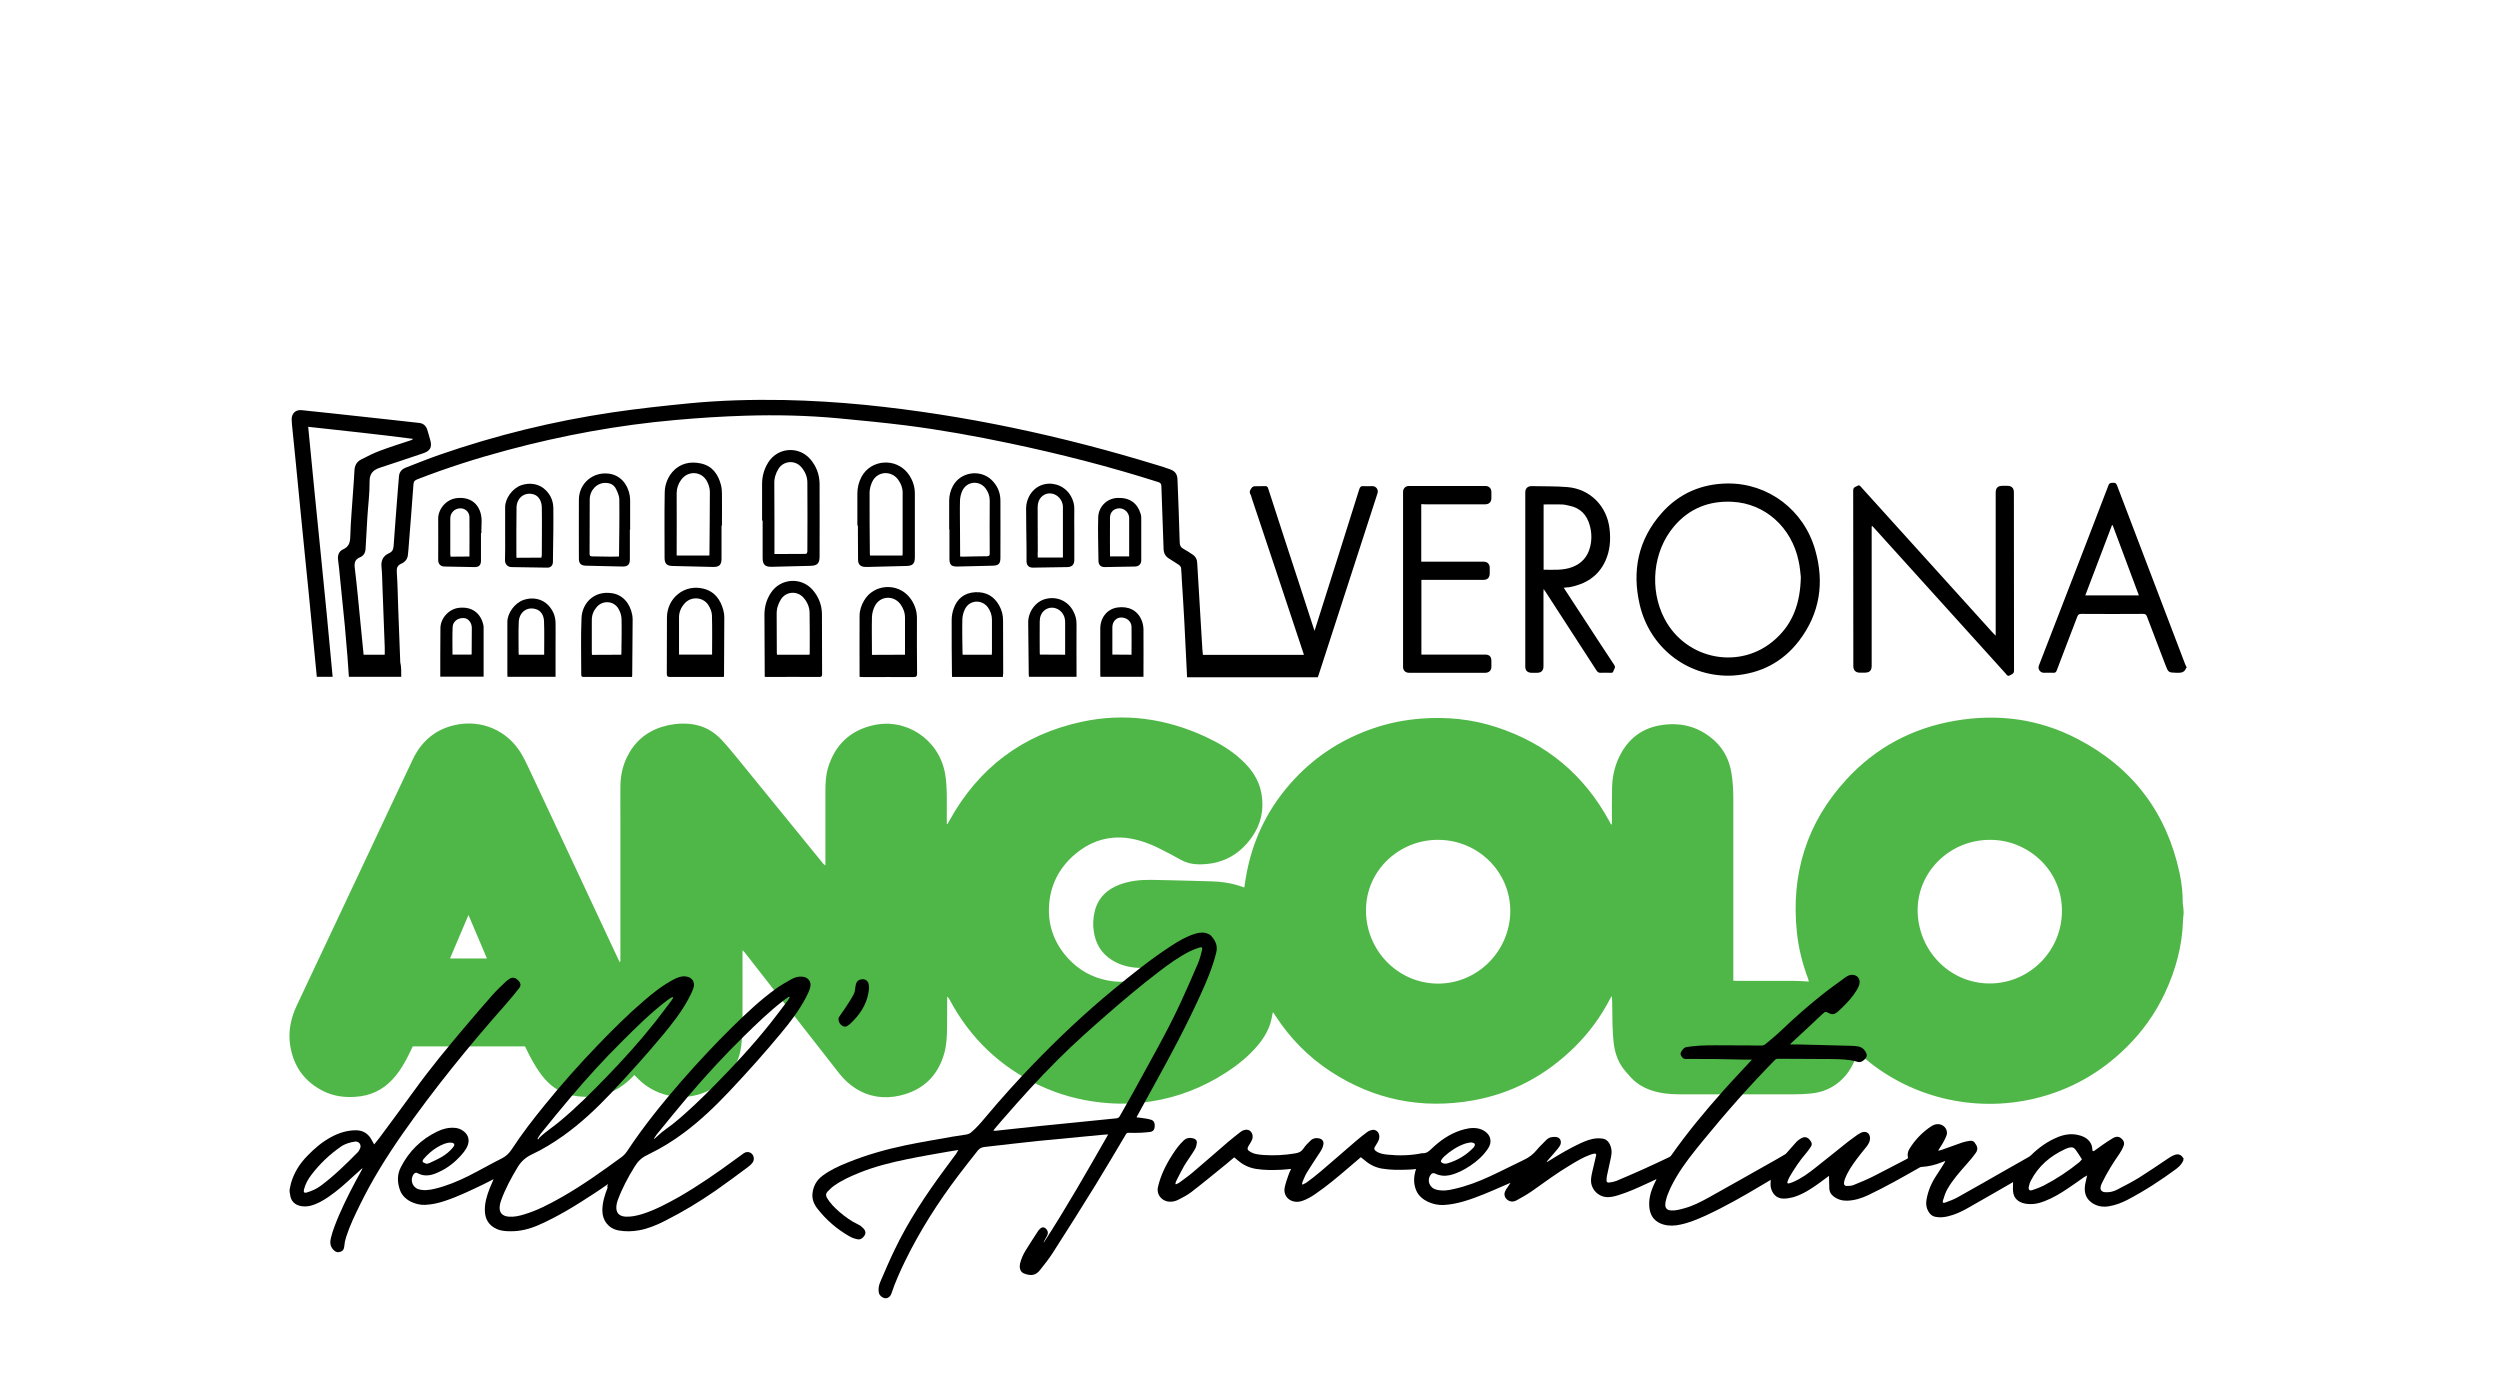 <?xml version="1.0" encoding="utf-8"?>
<!-- Generator: Adobe Illustrator 26.5.0, SVG Export Plug-In . SVG Version: 6.00 Build 0)  -->
<svg version="1.1" id="Livello_1" xmlns="http://www.w3.org/2000/svg" xmlns:xlink="http://www.w3.org/1999/xlink" x="0px" y="0px"
	 viewBox="0 0 1800 1000" style="enable-background:new 0 0 1800 1000;" xml:space="preserve">
<style type="text/css">
	.st0{fill:#4FB747;}
</style>
<g>
	<path class="st0" d="M1572.2,658c-0.1,1.4-0.4,2.8-0.4,4.2c-0.5,18.7-5.3,36.3-13.2,53.1c-6.8,14.4-15.9,27.2-27.2,38.4
		c-18.6,18.5-40.7,31.1-66.2,37.2c-44.2,10.6-91.5-0.8-125.8-31.7c-0.5-0.5-1.1-0.9-1.9-1.6c-0.3,1-0.6,1.7-0.9,2.5
		c-2.7,8.2-7.2,15.1-14.2,20.3c-5.8,4.3-12.3,6.4-19.4,7c-3.8,0.4-7.7,0.5-11.5,0.5c-27.6,0-55.2,0-82.8,0c-6.7,0-13.2-0.7-19.6-2.8
		c-6.3-2.1-11.7-5.5-16-10.6c-0.8-1-1.7-2-2.5-2.9c-5.4-6-7.9-13.2-8.8-21.1c-0.9-8.8-0.9-17.5-1-26.3c0-2.3,0-4.6-0.3-7.1
		c-0.3,0.5-0.7,1.1-1,1.6c-6.8,13.2-15.4,25-26,35.4c-20.5,20.1-44.7,33.2-73,38.2c-36.8,6.5-71.1-0.4-102.4-20.8
		c-16.2-10.6-29.5-24.2-40-40.5c-0.4-0.6-0.8-1.2-1.2-1.8c-0.1-0.1-0.3-0.1-0.5-0.2c-0.3,1.7-0.6,3.4-1,5.1
		c-1.6,6.9-5,12.7-9.4,18.1c-6.6,8-14.5,14.4-23.2,20c-16.5,10.7-34.5,17.8-53.9,20.8c-12,1.9-24,2.1-36.1,0.8
		c-15.5-1.7-30.3-5.7-44.3-12.3c-28.4-13.4-50-34-64.8-61.8c-0.4-0.7-0.8-1.5-1.7-2.1c0,0.6,0,1.2,0,1.8c0,6.8,0,13.6-0.1,20.4
		c-0.1,6.2-0.3,12.5-2,18.5c-4.6,16.4-15.3,26.6-31.9,30.5c-11.3,2.6-22.3,1.1-32.2-5.3c-4.5-2.9-8.3-6.5-11.6-10.7
		c-18.5-23.6-36.9-47.3-55.4-70.9c-4.1-5.3-8.3-10.6-12.4-15.9c-0.4-0.5-0.9-1-1.7-1.9c-0.1,1.3-0.1,2.1-0.1,2.9
		c0,17.1,0.1,34.2,0,51.3c0,4.9-0.3,9.8-0.9,14.6c-1.7,14-9.3,24.3-21.4,31.2c-17.2,9.8-38.8,6.7-52.8-7.3c-0.9-0.9-1.8-1.8-2.8-2.8
		c-1.3,1.4-2.5,2.7-3.8,3.8c-9.1,8.4-19.8,12.3-32.2,11.9c-5.8-0.2-11.4-1.2-16.7-3.7c-6.3-3.1-11.1-7.8-15.1-13.4
		c-3.9-5.4-7-11.2-9.9-17.2c-0.3-0.6-0.6-1.3-1-2c-26.8,0-53.7,0-80.8,0c-0.7,1.4-1.4,3-2.2,4.6c-3.3,6.9-7.1,13.4-12.3,19.1
		c-7.2,7.8-16.1,11.9-26.6,12.6c-7.9,0.6-15.5-0.4-22.7-3.8c-13.8-6.7-21.9-17.7-24.4-32.8c-1.7-10.3,0.4-20.1,4.8-29.4
		c17.1-36.3,34.2-72.5,51.3-108.8c10.7-22.8,21.4-45.6,32.2-68.3c6.2-12.9,16.2-21.5,30.4-24.6c19-4.2,37.7,3.9,47.7,20.7
		c3,5.1,5.4,10.7,8,16.1c20.6,43.8,41.1,87.7,61.6,131.5c0.4,0.8,0.8,1.6,1.3,2.6c0.6-1,0.4-1.8,0.4-2.6c0-33.6,0-67.2,0-100.7
		c0-7.8-0.1-15.7,0-23.5c0.1-8.3,1.9-16.2,6-23.4c6.3-11.3,16.1-17.9,28.7-20.6c6.2-1.3,12.4-1.5,18.6-0.4c7.6,1.4,14,5.1,19.2,10.6
		c4.1,4.3,7.9,9,11.7,13.6c20.5,25.1,40.9,50.2,61.3,75.3c0.5,0.7,1.1,1.3,2.1,1.9c0-0.8,0-1.7,0-2.5c0-16.8,0-33.6,0-50.4
		c0-5.8,0.2-11.6,1.8-17.1c4.9-16.5,15.8-27.1,32.5-30.9c23.7-5.5,47,10,51.7,33.9c1.1,5.6,1.3,11.3,1.4,16.9c0,6,0,12,0,18
		c0,0.8,0,1.5,0,2.3c0.1,0,0.3,0.1,0.4,0.1c0.5-0.8,0.9-1.6,1.4-2.4c21-38.1,52.7-62.1,95.3-71.3c31-6.7,60.9-2.4,89.5,10.9
		c9.2,4.3,18,9.4,25.5,16.4c7.2,6.6,12.6,14.3,14.4,24c2.1,11.5-0.1,22.2-6.8,31.7c-9.4,13.4-22.5,20-38.9,19.6
		c-4.4-0.1-8.5-1.1-12.4-3.3c-5.1-2.9-10.4-5.7-15.7-8.3c-8.6-4.2-17.6-7.3-27.3-7.7c-12.2-0.4-22.9,3.7-32.3,11.4
		c-10.9,9-17.6,20.5-19.2,34.6c-1.8,15.7,2.9,29.6,13.6,41.2c7.8,8.4,17.4,13.7,28.7,15.8c11.4,2.1,22.3,0.6,32.5-5.1
		c1.9-1.1,3.8-2.2,5.6-3.7c-0.8,0-1.5-0.1-2.3-0.1c-5-0.1-9.9,0-14.9-0.3c-6.5-0.4-12.8-2.1-18.4-5.7c-7.4-4.7-11.5-11.6-12.8-20.1
		c-0.8-5-0.6-9.9,0.6-14.8c2.4-9.7,8.8-15.9,18-19.3c7.2-2.7,14.7-3.5,22.4-3.4c3.6,0,7.2,0.1,10.8,0.2c11.2,0.3,22.4,0.5,33.6,0.9
		c5.7,0.2,11.3,0.9,16.8,2.4c2,0.5,3.9,1.3,6.1,2c0.3-2.2,0.7-4.3,1-6.4c4.5-27.8,16.4-51.9,35.8-72.4
		c15.6-16.5,34.3-28.3,55.8-35.7c11.2-3.9,22.8-6.2,34.7-7.1c18.3-1.4,36.3,0.3,53.8,6c36.4,11.7,63.7,34.5,81.9,68.2
		c0.3,0.6,0.6,1.1,0.9,1.7c0.1,0.1,0.2,0.2,0.6,0.5c0.1-0.7,0.2-1.3,0.2-1.8c0-8.3-0.1-16.6,0.1-24.9c0.2-7.6,1.7-14.9,5-21.8
		c6.3-13.4,16.8-21.5,31.7-23.4c14-1.9,26.5,1.8,37,11.3c6.8,6.2,10.7,14.1,12.2,23.1c1.1,6.4,1.4,12.9,1.4,19.3
		c0,42.4,0,84.8,0,127.1c0,1,0,2.1,0,3.4c1,0,2,0.1,2.9,0.1c13.2,0,26.4,0,39.6,0c3.9,0,7.8,0.3,11.9,0.5c-0.2-0.8-0.4-1.4-0.6-2.1
		c-4-10.7-6.8-21.7-8-33c-4.5-42.2,7-79.5,36-110.8c21-22.7,47.1-36.5,77.5-41.8c30.9-5.4,60.7-1.5,88.5,13
		c39.7,20.6,64.3,53.1,73.6,97c1.5,7,2.2,14.2,2.2,21.4c0,0.8,0.2,1.5,0.3,2.3C1572.2,654.5,1572.2,656.2,1572.2,658z M1035.5,604.7
		c-27-0.3-52,21.1-52,50.8c0,28.9,23.1,52.6,51.8,52.7c29.2,0,52-24.1,52.1-52.2C1087.5,627.7,1064.1,604.7,1035.5,604.7z
		 M1432.6,604.7c-28.5,0-51.8,22.7-51.9,50.4c-0.1,28.6,22.6,53,51.9,53c28.6,0,52.1-23.5,52-52.4
		C1484.6,625.8,1459.4,604.4,1432.6,604.7z M324,690.1c9.1,0,17.7,0,26.6,0c-4.4-10.5-8.8-20.7-13.3-31.3
		C332.7,669.5,328.4,679.7,324,690.1z"/>
</g>
<g>
	<path d="M208.5,856.7c0.4-1.7,0.6-3.4,1.1-5.1c2.2-7.5,6.3-13.9,11.7-19.4c5.1-5.3,10.7-10.1,17.3-13.6c5.4-2.9,11.1-4.7,17.3-4.8
		c4.8-0.1,8.7,1.9,11.2,6.1c0.8,1.3,1.5,2.6,2.3,4.1c1.4-1.8,2.9-3.5,4.2-5.3c8.3-11.2,16.6-22.4,24.8-33.7
		c11.6-16.1,24.3-31.4,37.1-46.5c6.5-7.6,13-15.3,19.7-22.8c2.9-3.2,6.1-6.2,9.3-9.2c0.8-0.7,1.7-1.3,2.6-1.9
		c2.1-1.2,4.2-0.7,6.2,1.5c1.7,1.8,2,3.5,0.4,5.5c-3.2,4-6.4,8-9.8,11.8c-26.3,29.7-51.3,60.5-74.1,93c-11.3,16.2-21.8,33-30.5,50.8
		c-3.8,7.7-7.5,15.4-10.1,23.5c-0.7,2.3-1.2,4.7-1.4,7.1c-0.3,2.3-1.5,3.3-3.6,3.7c-1.9,0.4-3.2-0.6-4.4-1.9
		c-2.1-2.4-2.3-5.1-1.6-8.1c1.4-5.8,3.7-11.3,6-16.8c4.8-11,10.3-21.6,16.1-32c0.3-0.5,0.6-1,0.7-1.7c-2.3,2-4.5,4.1-6.8,6.1
		c-5.6,5.2-11.3,10.3-17.6,14.6c-4.1,2.8-8.4,5.3-13.3,6.5c-2.6,0.6-5.2,0.6-7.8-0.1c-3.8-1.1-6.2-3.9-6.6-7.9
		c0-0.4-0.2-0.8-0.2-1.1C208.5,858.4,208.5,857.5,208.5,856.7z M255.9,821.9c-3.6,0.5-7.3,1.5-10.5,3.7
		c-8.2,5.7-15.3,12.5-21.3,20.4c-2.4,3.1-4.2,6.5-5.2,10.3c-0.2,0.7-0.3,1.8,0.1,2.2c0.4,0.4,1.5,0.3,2.2,0c3.5-1.1,6.9-2.6,9.8-4.8
		c9.7-7.2,18.3-15.7,26.7-24.2c0.8-0.9,1.4-2.1,1.8-3.3C260,823.8,258.4,821.9,255.9,821.9z"/>
	<path d="M437.8,852.5c-3.5,2.4-6.7,4.7-10,6.8c-13,8.5-26.1,16.7-40.4,22.9c-6.3,2.7-12.9,4.4-19.8,4.3c-3.4,0-6.9-0.2-10.1-1.7
		c-5.5-2.5-8.2-6.9-8.4-12.9c-0.2-5.6,1.4-10.9,3.4-16.1c0.9-2.2,1.9-4.4,2.9-6.8c-2.6,1.3-5,2.5-7.3,3.7c-9,4.3-18,8.7-27.6,11.9
		c-4.7,1.6-9.5,2.7-14.5,2.9c-6.3,0.3-15.5-3.1-18.1-10.9c-1.9-5.4-2-11,0.7-16.2c5.8-11.4,14.5-20,26-25.6c3.8-1.9,7.9-3,12.3-2.8
		c2.7,0.1,5.1,1,7.2,2.7c3.2,2.6,4.1,6.3,2.6,10.1c-1.3,3.3-3.7,6-6.1,8.5c-5,5.3-10.9,9.3-17.8,11.9c-4.2,1.5-8.3,1.6-12.3-0.6
		c-1-0.5-1.9-0.2-2.7,0.9c-2.8,3.9-0.9,9.5,3.7,10.8c3.9,1.1,7.8,0.5,11.6-0.4c8.4-2,16.3-5.3,24-9.1c8.2-4.1,16.1-8.7,24.3-12.8
		c3-1.5,5.1-3.6,7-6.4c7.3-11.2,15.5-21.8,23.9-32.1c12.1-14.9,24.8-29.2,38.1-43c10.7-11.1,21.6-22,33.3-32
		c6.6-5.7,13.4-11.1,21.2-15.2c2.7-1.4,5.4-2.6,8.6-2.3c4.8,0.4,7.3,4.1,5.7,8.6c-0.9,2.6-2.2,5.1-3.5,7.6
		c-5.1,9.5-11.7,17.9-18.6,26.2c-11.9,14.3-24.4,28.1-37.2,41.7c-10.7,11.3-22,21.9-34.7,30.9c-7.1,5-14.4,9.5-22.3,13.2
		c-4.4,2.1-7.7,5-10.2,9.2c-4.7,7.8-9,15.7-12,24.2c-0.4,1.2-0.8,2.5-0.9,3.8c-0.5,4.7,1.8,7.2,6.5,7.6c3.8,0.3,7.4-0.5,11-1.6
		c9.7-2.9,18.6-7.6,27.4-12.6c14.9-8.5,28.9-18.5,42.7-28.6c1.6-1.2,3-2.6,4.1-4.3c11.7-17.7,25-34.2,38.9-50.2
		c11.9-13.6,24.2-26.8,37.1-39.5c9.9-9.7,20-19.3,31.3-27.4c3.5-2.5,7.3-4.7,11.1-6.8c2.4-1.3,5-2.1,7.8-1.8
		c4.3,0.4,6.8,3.8,5.6,7.9c-0.7,2.5-1.8,4.9-3,7.1c-4.9,9.3-11.2,17.6-17.9,25.6c-11.9,14.4-24.3,28.2-37.1,41.8
		c-10.3,10.9-21,21.2-33,30.1c-7.8,5.8-16,10.9-24.7,15.1c-0.6,0.3-1.3,0.7-1.9,1c-3.9,1.8-6.7,4.7-8.9,8.4
		c-4.7,7.6-8.9,15.5-12,23.9c-0.5,1.4-0.9,2.8-1,4.3c-0.4,4.8,1.9,7.3,6.7,7.6c4,0.2,7.9-0.7,11.7-1.8c9.5-3,18.3-7.7,27-12.6
		c14-8.1,27.3-17.3,40.3-26.9c1.9-1.4,3.9-2.8,5.8-4.2c2.1-1.5,4.5-1.3,6.1,0.3c1.7,1.7,1.8,4.6,0.3,6.5c-0.9,1.1-2,2.2-3.2,3
		c-7.7,5.7-15.3,11.4-23.2,16.9c-11.7,8.1-23.8,15.4-36.5,21.8c-5.9,3-12,5.6-18.6,6.8c-5,0.9-9.9,1-14.9,0.1
		c-7-1.3-11.6-7-11.6-14.3c0-5.8,1.7-11.2,3.8-16.5C437,854.3,437.4,853.5,437.8,852.5z M387,819.9c0.2,0.2,0.3,0.3,0.5,0.5
		c0.3-0.4,0.5-0.9,0.8-1.2c1.5-1.4,3-2.8,4.6-4c3.5-2.8,7.3-5.4,10.7-8.3c11.5-9.6,22.1-20.2,32.5-30.9
		c12.4-12.8,24.3-25.9,35.3-39.8c4.2-5.3,8.2-10.7,12.2-16c0.5-0.6,0.8-1.3,1.1-2c-0.1-0.1-0.2-0.2-0.3-0.3
		c-0.4,0.1-0.8,0.2-1.2,0.4c-0.8,0.5-1.7,1.1-2.5,1.7c-12,9.1-22.7,19.7-33.3,30.3c-12.5,12.4-24.4,25.5-35.8,38.9
		c-7.6,8.9-15,18.1-22.4,27.2C388.4,817.5,387.7,818.7,387,819.9z M470.8,819.8c0.1,0.1,0.2,0.2,0.3,0.2c0.3-0.2,0.5-0.5,0.8-0.7
		c1.7-1.5,3.3-3,5-4.4c2.4-1.9,5-3.7,7.5-5.6c10.8-8.7,20.8-18.5,30.6-28.4c13.8-14,27.1-28.4,39.4-43.8c4.4-5.5,8.6-11.2,12.9-16.9
		c0.5-0.7,0.9-1.5,1.3-2.2c-0.1-0.1-0.2-0.2-0.2-0.3c-0.4,0.2-0.9,0.2-1.2,0.5c-1.2,0.8-2.4,1.6-3.5,2.5
		c-10.1,7.8-19.2,16.7-28.3,25.6c-14,13.7-27.2,28.1-39.9,43c-7.5,8.8-14.7,17.8-22,26.7C472.4,817.2,471.7,818.6,470.8,819.8z
		 M307.3,837.9c0.6-0.1,1.3-0.2,1.9-0.5c3-1.4,6.1-2.8,9-4.5c3-1.8,5.7-4,7.9-6.7c1.7-2.1,1.2-3.3-1.4-3.5c-1.4-0.1-3,0.2-4.4,0.7
		c-4.1,1.5-7.7,3.8-10.9,6.6c-1.6,1.4-3.1,3-4.5,4.6c-1.1,1.4-0.7,2.4,1.1,2.9C306.4,837.8,306.8,837.8,307.3,837.9z"/>
	<path d="M625.7,711.7c-0.8,9.1-4.9,16.6-11.2,23.1c-1,1-1.9,2-3,2.9c-1.3,1.1-2.8,2-4.6,1.1c-2-1-3-2.7-3.2-4.9
		c-0.1-0.7,0.3-1.5,0.7-2.1c1.3-2,2.8-3.9,4.1-5.9c2.1-3.2,4.3-6.5,6.1-9.9c0.9-1.6,1.1-3.6,1.3-5.5c0.3-2.8,1.3-4.6,3.5-5.2
		c3.6-0.9,6,0.8,6.2,4.5C625.7,710.5,625.7,711.1,625.7,711.7z"/>
</g>
<g>
	<path d="M690,828c-2.9,0.5-5.4,0.8-8,1.3c-9.6,1.7-19.2,3.3-28.8,5.3c-11.7,2.4-23.4,5.3-34.5,9.8c-6.4,2.6-12.7,5.4-18.4,9.5
		c-1.7,1.2-3.1,2.7-4.6,4.2c-1.1,1.2-1.2,2.6-0.4,4.1c2.3,4.1,5.6,7.3,9,10.3c4.2,3.6,8.6,6.8,13.7,9.2c1.4,0.6,2.7,1.7,3.8,2.9
		c1.3,1.4,1.8,3.1,0.7,4.9s-2.8,3.2-5,2.8c-2.1-0.4-4.2-1.1-6-2.2c-8.9-5.1-16.6-11.7-22.9-19.8c-2.5-3.2-4.1-6.9-3.6-11.1
		c0.6-5.3,3-9.6,7.4-12.8c5.4-4,11.5-6.8,17.7-9.3c13.5-5.5,27.6-9.5,41.9-12.5c11.2-2.3,22.5-4.2,33.8-6.2c3.4-0.6,6.9-1,10.3-1.6
		c1-0.2,2.2-0.7,3-1.4c3.9-3.2,7.1-7,10.3-10.8c11.3-13.5,23-26.5,35.2-39.1c18-18.6,36.8-36.3,56.7-52.7
		c13.6-11.3,27.4-22.3,42.3-32c5.1-3.3,10.4-6.4,16.3-8.3c2.8-0.9,5.8-1.5,8.7-0.6c1.2,0.4,2.5,0.9,3.3,1.8c3.2,3.4,5,7.2,3.8,12.1
		c-2.6,10.6-6.8,20.5-11.3,30.4c-10.2,22.4-21.8,44.1-33.7,65.6c-4,7.2-7.9,14.3-11.8,21.5c-0.2,0.3-0.3,0.7-0.6,1.2
		c2,0.2,3.8,0.4,5.6,0.7c1.6,0.2,3.2,0.5,4.8,1c2.1,0.6,2.9,2.4,2.7,5c-0.2,2.2-1.2,3.5-3.3,3.8c-2.4,0.3-4.8,0.5-7.2,0.6
		c-2.8,0.1-5.6,0.1-8.4,0c-0.9,0-1.3,0.3-1.8,1c-7.2,12.1-14.4,24.4-21.8,36.4c-10.2,16.5-20.5,32.9-31,49.2
		c-2.8,4.4-6.1,8.4-9.3,12.5c-2.9,3.6-6.3,4.1-11.1,2.3c-2.8-1-3.8-3.8-3-7.4c0.8-3.4,2.3-6.6,4.1-9.5c2.9-4.7,5.9-9.3,8.9-13.9
		c0.5-0.7,1.1-1.3,1.7-1.8c1.2-1,2.5-1,3.7,0.1c1.7,1.5,2,3.5,0.9,5.4c-0.7,1.2-1.3,2.4-2,3.7c-0.2,0.3-0.3,0.7-0.3,1.1
		c16.4-25.3,31.3-51.5,46.4-77.9c-2.1,0.1-3.9,0.2-5.6,0.4c-15,1.4-30,2.8-45,4.3c-12.8,1.3-25.5,2.9-38.3,4.3c-2.1,0.2-3.7,1-5,2.6
		c-4.6,5.9-9.3,11.7-13.8,17.7c-14.7,19.4-27.8,39.9-38.5,61.8c-3.7,7.6-7.2,15.4-9.9,23.5c-1,2.9-3.7,4.1-6,2.9
		c-1.9-0.9-3.1-2.5-3.2-4.7c-0.2-2.5,0.4-4.9,1.4-7.1c3.3-7.6,6.5-15.2,10.1-22.6c9.9-20.7,22.6-39.8,36.2-58.2
		c2.7-3.7,5.5-7.4,8.2-11.1C689.1,829.6,689.4,828.9,690,828z M715.3,813.8c0.1,0.1,0.1,0.2,0.2,0.3c0.6,0,1.2,0.1,1.9,0
		c3.7-0.4,7.3-0.8,11-1.2c6.9-0.7,13.7-1.5,20.6-2.2c8.7-0.9,17.3-1.7,26-2.6c9.6-1,19.2-1.9,28.7-2.9c1.2-0.1,2-0.6,2.6-1.7
		c3.5-6.3,7.2-12.5,10.6-18.8c11.2-20.7,23.1-41.1,33-62.5c4.4-9.5,8.6-19.1,12.7-28.7c1.3-3.1,2.1-6.4,2.9-9.6
		c0.4-1.6-0.2-2.2-1.8-1.7c-2.3,0.7-4.5,1.5-6.7,2.6c-8.3,4.1-15.8,9.6-23.1,15.2c-12.3,9.4-24.2,19.4-35.9,29.6
		c-12.4,10.8-24.7,21.7-36.3,33.3c-13.8,13.7-26.8,28.2-39.6,42.9C719.7,808.5,717.5,811.2,715.3,813.8z"/>
</g>
<g>
	<path d="M1572,835.5c-1,2.5-2.9,4.4-5.1,6.1c-11.1,8.2-22.6,15.7-35,22.2c-4.2,2.2-8.6,3.9-13.4,4.7c-4.1,0.7-8,0.2-11.6-2
		c-4.7-2.9-6.3-7.2-5.8-12.2c0.2-2.2,0.9-4.4,1.3-6.6c0.1-0.3,0.2-0.7,0.4-1.4c-1.1,0.6-1.8,1-2.5,1.4c-3.7,2.6-7.4,5.3-11.2,7.8
		c-5.3,3.6-10.8,6.9-16.9,9.3c-4.5,1.8-9.1,2.7-14.1,1.8c-5.2-1-8.3-4-8.7-8.8c-0.2-2.2,0-4.4,0-6.7c-0.7,0.4-1.5,0.9-2.4,1.4
		c-10.1,5.8-20.1,11.6-30.2,17.3c-4.5,2.6-9.3,4.8-14.5,6c-2.9,0.7-5.9,0.9-8.9,0.3c-1.7-0.4-3.1-1.2-4.1-2.6
		c-2.3-3-2.8-6.3-2.2-9.8c1.1-6.4,3.6-12.2,7.3-17.7c2-3,3.9-6.1,5.8-9.1c0.1-0.2,0.2-0.5,0.4-1c-1.1,0.4-1.9,0.7-2.7,1
		c-4.6,1.9-9.5,3-14.5,3.3c-0.6,0-1.1,0.3-1.6,0.6c-12.1,6.9-24.1,13.7-36.7,19.7c-4.7,2.2-9.6,3.8-15,4c-3.6,0.1-6.9-0.8-9.8-3
		c-2-1.5-3.1-3.3-3.2-5.7c-0.1-2.6-0.2-5.1-0.2-7.7c0-0.4,0-0.8,0-1.5c-2.7,2-5.1,3.8-7.6,5.6c-5.6,4-11.4,7.8-18.2,9.8
		c-2.2,0.6-4.6,1-6.9,1c-5.7,0-8.3-4.1-9.2-8c-0.4-1.7-0.1-3.6-0.1-5.5c-2,1.2-3.8,2.3-5.7,3.4c-13.4,8-27,15.8-41.3,22.4
		c-5.8,2.6-11.7,5.1-18,6.4c-4,0.9-8,1.1-12.1,0c-5.9-1.7-9.2-5.5-10.1-11.1c-1-6.3,0.6-12.3,3.3-18.1c0.5-1.1,1.1-2.2,1.6-3.3
		c0,0,0-0.1-0.1-0.2c-2.3,1.1-4.5,2.2-6.8,3.2c-6.7,3.1-13.5,6.2-20.7,8.4c-3,0.9-6.1,1.7-9.3,1.2c-4.9-0.7-9.1-4.8-10-9.7
		c-0.5-2.7,0.1-5.3,0.6-7.8c0.9-4.1,1.9-8.3,2.9-12.4c0.2-0.9-0.2-1.4-1.2-1.3c-1,0.2-2,0.4-3,0.8c-5.3,1.9-10,4.8-14.8,7.7
		c-9.4,5.6-18,12-26.9,18.3c-3.6,2.5-7.4,4.7-11.3,6.8c-2.1,1.2-4.4,1.3-6.5-0.2c-2.2-1.6-2.9-4.2-1.7-6.5c0.5-1,1.1-2,1.8-2.9
		c0.6-0.9,1.2-1.8,2-3c-2,0.9-3.6,1.6-5.3,2.3c-9.2,4-18.4,8.1-28.1,11c-4.9,1.4-9.9,2.5-15,2.7c-6.8,0.3-16.2-3-19.4-10.2
		c-2.1-4.7-2-9.5-0.7-14.3c0.1-0.4,0.3-0.8,0.5-1.4c-1.8,0.2-3.4,0.4-5,0.4c-6.5,0.3-13.1,0.4-19.6-0.7c-4.6-0.8-8.7-2.8-12.2-5.8
		c-0.9-0.8-1.9-1.6-3-2.4c-3,2.5-5.9,5-8.8,7.5c-7.7,6.6-15.5,13.2-24,19c-2.9,2-6,3.8-9.5,5c-7.4,2.4-14-2.7-12.5-9.8
		c0.6-3,1.7-5.9,2.7-8.9c0.5-1.5,1.2-2.9,1.9-4.4c-2.3,0.2-4.4,0.5-6.6,0.6c-6.2,0.3-12.5,0.4-18.7-0.6c-4.7-0.8-9-2.7-12.5-5.7
		c-1-0.9-2.1-1.7-3.2-2.6c-1.9,1.6-3.8,3.2-5.7,4.8c-8.4,6.8-16.7,13.7-25.3,20.3c-2.9,2.2-6.3,3.9-9.6,5.6c-1.5,0.7-3.3,1.2-5,1.2
		c-6,0.3-10.5-4.8-9.3-10.4c1.9-8.5,5.8-16.3,10.6-23.7c2.3-3.6,4.8-7,8-10c2-1.9,4.3-2.1,6.8-1.5c1.8,0.5,2.8,1.5,2.6,3.3
		c-0.2,1.6-0.6,3.4-1.5,4.8c-2.4,4-5.2,7.7-7.6,11.7c-2.1,3.6-3.9,7.4-5.8,11.1c-0.3,0.6-0.4,1.3-0.5,1.9c0.1,0.1,0.2,0.2,0.3,0.3
		c0.7-0.3,1.6-0.6,2.2-1c3.4-2.5,6.8-4.9,10-7.6c8.6-7.3,17-14.7,25.5-22c2.8-2.4,5.8-4.7,8.7-7c2.3-1.8,4.9-2.2,6.7-1.1
		c1.9,1.2,2.8,4,1.8,6.5c-0.5,1.3-1.3,2.6-2.1,3.8c-1.8,2.9-1.6,3.7,1.6,5.4c2.8,1.5,5.9,1.6,8.9,1.9c7.6,0.5,15.2,0.1,22.8-1.2
		c2.7-0.5,4.4-1.3,5.8-3.5c1.4-2.1,3.3-4,5.2-5.8c1.8-1.8,4.8-2.1,7.2-1.1c1.5,0.7,2.2,2,2,3.7c-0.4,2.8-1.9,5.1-3.5,7.4
		c-2.8,4.4-5.8,8.7-8.5,13.2c-1.3,2.1-2.1,4.5-3.1,6.7c-0.2,0.5-0.2,1-0.3,1.6c0.1,0.1,0.2,0.2,0.4,0.3c1-0.6,2.2-1,3.1-1.7
		c3.3-2.5,6.7-5,9.8-7.7c8.6-7.3,17-14.7,25.5-22c2.7-2.3,5.4-4.5,8.3-6.6c1-0.7,2.3-1.2,3.5-1.4c2.5-0.4,4.7,1.5,5,4.3
		c0.2,2-0.6,3.7-1.6,5.3c-0.6,0.9-1.2,1.9-1.7,2.8c-0.6,1.1-0.3,2,0.8,2.8c2.4,1.8,5.3,2.3,8.2,2.6c8.4,0.9,16.8,0.7,25.1-1
		c0.1,0,0.2-0.1,0.3,0c3,0.2,4.7-1.5,6.6-3.3c6-5.7,12.7-10.5,21-13.2c3.9-1.2,7.8-2.1,12-1.4c4.6,0.8,8.5,3.9,9.2,7.6
		c0.5,2.5-0.2,4.8-1.6,6.9c-3.3,5-7.7,9-12.8,12.4c-4.5,3-9.2,5.5-14.7,6.8c-3.6,0.8-7.1,0.5-10.5-1.1c-1.4-0.7-2.4-0.4-3.3,0.8
		c-3,4.1-0.9,9.6,4.3,10.8c4.1,1,8.3,0.5,12.3-0.5c9-2,17.5-5.2,25.7-9c8.4-3.8,16.5-8.1,24.8-12c3.8-1.8,6.8-4.1,9.3-7.2
		c2-2.5,4.5-4.6,6.7-7c1.9-2,4.2-2.5,6.9-2.3c3,0.2,4.1,2.6,3.6,4.9c-0.3,1.3-1.3,2.5-2.1,3.6c-2,2.5-4.2,4.9-6.3,7.3
		c-0.5,0.6-1,1.3-1.6,1.9c0.1,0.1,0.1,0.2,0.2,0.3c0.4-0.2,0.8-0.5,1.2-0.7c7.4-4.6,14.9-9.1,22.9-12.8c3.7-1.7,7.5-3.2,11.7-3.5
		c1.4-0.1,2.9,0,4.3,0.2c2.1,0.3,3.4,1.5,4.5,3.1c2,3.3,2.2,6.7,1.4,10.3c-1,4.5-1.9,8.9-2.9,13.4c-0.2,1-0.3,2-0.3,3
		c-0.1,1.4,0.5,2,2,1.8c1.8-0.2,3.6-0.6,5.2-1.2c6.4-2.7,12.8-5.5,19.1-8.3c6.3-2.8,12.5-5.8,18.7-8.7c0.6-0.3,1.2-0.7,1.5-1.2
		c11.6-16.5,24.6-32.2,38.1-47.3c6.3-7.1,12.9-13.9,19.3-20.9c0.3-0.3,0.5-0.6,0.8-0.9c-1.8,0-3.5,0-5.2,0
		c-6.9-0.1-13.8-0.3-20.7-0.4c-7.4-0.1-14.7,0-22.1-0.1c-0.5,0-1.2-0.2-1.6-0.5c-1.3-1.3-2.4-2.9-1.4-4.5c0.9-1.6,2-3.3,4.3-3.6
		c6.6-1,13.3-1.2,20-1.2c8.4,0,16.7,0,25.1,0.1c2.8,0,5.6,0.2,8.4,0.1c0.9,0,2-0.3,2.6-0.8c3.9-3.2,7.8-6.4,11.4-9.8
		c9.2-8.8,18.8-17.3,28.8-25.3c5.7-4.6,11.8-8.9,17.8-13.3c1.1-0.8,2.6-1.6,4.1-1.7c4.2-0.4,6.9,2.8,5.8,6.9c-0.4,1.4-1,2.7-1.8,4
		c-3,5-7,9.3-11.2,13.3c-0.8,0.8-1.7,1.6-2.6,2.4c-2.4,2-4,2.2-6.8,0.7c-1.9-0.9-2-1-3.6,0.4c-2.8,2.5-5.5,5.1-8.2,7.7
		c-5,4.7-10.1,9.4-15.1,14c-0.1,0.1-0.2,0.2-0.3,0.7c1.9,0,3.7,0,5.6,0c13,0.3,26,0.7,39,1c1.3,0,2.6,0.2,3.9,0.4
		c2.7,0.4,4.6,1.9,5.8,4.2c0.9,1.6,1,3.2-0.4,4.7c-1.5,1.6-3.3,2.9-5.6,2.2c-6-1.8-12.2-1.9-18.4-2c-13.1-0.1-26.2-0.1-39.3-0.2
		c-0.5,0-1.2,0.3-1.5,0.6c-18.5,18.8-35.8,38.5-52.3,58.7c-6.7,8.2-13.4,16.5-18.8,25.6c-3.2,5.5-6.2,11.1-7.7,17.2
		c-0.2,1-0.4,2.1-0.4,3.1c0,2.5,1.5,3.9,4.2,4c3.4,0.2,6.5-0.7,9.7-1.6c6.2-1.7,11.7-4.6,17.2-7.6c16.2-9,32.3-18.2,48.5-27.3
		c2.3-1.3,4.5-2.6,6.7-3.9c0.4-0.2,0.7-0.6,1-0.9c2.3-2.6,4.6-5.3,7-7.9c0.7-0.8,1.5-1.4,2.4-2c3.3-2.4,5.8-2,8,1.3
		c0.8,1.2,1.1,2.5,0.3,3.7c-1,1.5-2,3.1-3.2,4.5c-4.8,5.5-8.8,11.5-12.4,17.7c-0.6,1-1,2.2-1.4,3.3c-0.4,1,0.1,1.5,1.2,1.2
		c1-0.3,2-0.6,2.9-1c6-2.6,11.2-6.4,16.2-10.4c7.8-6.1,15.5-12.4,23.3-18.6c2.2-1.7,4.5-3.3,6.8-5c0.8-0.5,1.6-1,2.4-1.4
		c3.4-1.6,6.3-0.1,6.6,3.4c0.2,2.8-1.2,5-2.9,7.1c-2.2,2.7-4.4,5.4-6.5,8.2c-3.4,4.6-6.7,9.3-8.7,14.7c-0.3,0.8-0.5,1.7-0.6,2.6
		c-0.2,1.4,0.5,2.3,2,2.3c1.7,0,3.5-0.1,4.9-0.7c4.9-2,9.8-4,14.5-6.4c8-4,15.9-8.3,23.9-12.4c0.6-0.3,0.8-0.6,0.7-1.2
		c-0.5-2.2,0-4.3,1.2-6.2c4-6.4,9.2-11.9,15.8-16.2c1.1-0.7,2.6-1.3,3.9-1.4c4.4-0.5,8.2,3.6,7,7.7c-0.6,2-1.7,3.9-2.7,5.8
		c-0.8,1.5-1.8,2.8-2.7,4.3c-0.2,0.3-0.3,0.7-0.7,1.4c1.2-0.3,2-0.5,2.8-0.8c4.8-1.7,9.7-3.5,14.5-5.2c1.7-0.6,3.6-0.9,5.4-1.2
		c1.4-0.2,2.7,0.1,3.5,1.2c1.9,2.5,2.8,4.7,0.9,7.4c-2.1,3-4.5,5.8-6.9,8.5c-4.9,5.5-9.8,11.1-13.5,17.5c-1.5,2.6-2.4,5.5-3.3,8.4
		c-0.5,1.5,0.2,2,1.8,1.4c3-1.1,6-2.2,8.7-3.7c12.2-6.8,24.4-13.8,36.5-20.7c4.9-2.8,9.9-5.6,14.8-8.4c0.6-0.4,1.2-0.8,1.7-1.3
		c5.6-5.5,12-10.1,19.5-13.1c4.8-1.9,9.7-2.6,14.8-1.3c4.4,1.1,8,3.3,9.4,7.7c0.3,0.9,0.3,1.9,0.4,2.8c0.1,1.1,0.5,1.3,1.5,0.7
		c2.1-1.5,4.2-3,6.3-4.5c2.3-1.6,4.7-3.2,7.1-4.6c1.7-1,3.6-1.4,5.5-0.1c1.9,1.4,2.9,3.2,2.2,5.4c-0.7,2-1.7,3.9-2.9,5.7
		c-4.8,6.9-9.2,13.9-12.8,21.4c-0.4,0.8-0.7,1.7-0.9,2.5c-0.6,2.4,0.8,4,3.4,4.1c2.9,0.2,5.8-0.5,8.3-1.8c5.4-2.8,10.9-5.6,16.1-8.8
		c7-4.4,13.8-9.1,20.7-13.7c1.4-0.9,2.9-1.9,4.6-2.5c2.8-1.1,4.9-0.2,6.3,2.2c0.1,0.2,0.3,0.4,0.4,0.6
		C1572,834.4,1572,835,1572,835.5z M1499,834.7c-1-1.6-1.9-2.9-2.7-4.2c-3.1-4.7-3.6-5.5-9.4-3.2c0,0-0.1,0-0.1,0.1
		c-10.8,5-19.2,12.3-24.5,22.5c-0.8,1.5-1.3,3.1-1.6,4.7c-0.4,2.1,0.7,3,2.8,2.2c2.7-0.9,5.4-1.9,7.8-3.1c9.3-4.8,17.9-10.5,25.9-17
		C1498,835.9,1498.6,835.1,1499,834.7z M1058.7,822.6L1058.7,822.6c-1.3,0.2-2.6,0.4-3.8,0.8c-5.7,2-10.7,5.3-15,9.2
		c-0.8,0.7-1.5,1.6-2.1,2.5c-0.7,1.1-0.4,1.7,0.8,2.3c1.3,0.6,2.7,0.6,4,0.1c7.1-2.2,13.2-5.9,18.2-11.1c0.6-0.6,1.3-1.8,1.1-2.5
		c-0.3-1.1-1.8-1.2-2.9-1.4C1058.9,822.6,1058.8,822.6,1058.7,822.6z"/>
</g>
<g>
	<path d="M1574.3,480.8c-0.1,0-0.3,0.1-0.3,0.2c-1.2,3.4-3.9,3.5-6.9,3.4c-5.8-0.2-5.8-0.1-7.9-5.4c-4.5-11.7-9-23.4-13.4-35.1
		c-0.5-1.4-1.2-1.9-2.8-1.9c-14.8,0.1-29.6,0.1-44.5,0c-1.7,0-2.3,0.6-2.9,2.1c-4.9,12.9-9.9,25.7-14.7,38.5
		c-0.5,1.4-1.1,1.9-2.6,1.8c-2.2-0.1-4.5,0-6.7,0c-2.7,0-4.6-2.8-3.6-5.2c6-15.5,12-31,18-46.5c10.7-27.7,21.5-55.5,32.1-83.3
		c0.7-1.8,1.8-1.7,3.3-1.8c1.6-0.1,2.3,0.4,2.9,2c16.3,42.9,32.6,85.7,49,128.6c0.3,0.8,0.8,1.5,1.1,2.3
		C1574.3,480.6,1574.3,480.7,1574.3,480.8z M1501.4,428.7c13,0,25.6,0,38.6,0c-6.4-17-12.6-33.8-18.9-50.6c-0.2,0-0.3,0.1-0.5,0.1
		C1514.2,395,1507.9,411.8,1501.4,428.7z"/>
	<path d="M288.9,487.3c-12.7,0-25.1,0-37.7,0c-0.3-4.8-0.6-9.5-1-14.2c-0.6-7.4-1.2-14.9-1.9-22.3c-1.1-11.6-2.3-23.2-3.5-34.8
		c-0.4-4.3-0.8-8.6-1.4-13c-0.4-3.3,0.6-6,3.5-7.4c4.3-1.9,5.2-4.9,5.3-9.4c0.3-11.2,1.4-22.3,2.1-33.5c0.3-4.6,0.7-9.2,0.9-13.8
		c0.1-3.6,1.6-6.4,4.7-8c4.5-2.3,9.1-4.7,13.8-6.4c7.2-2.7,14.5-5,21.8-7.4c0.7-0.2,1.3-0.5,2-1.1c-25.1-3.3-50.3-5.9-75.6-8.7
		c5.7,60.2,12.2,120,17.6,180c-4.1,0-7.7,0-11.4,0c-0.4-4.5-0.9-8.9-1.3-13.4c-1-10.7-2-21.5-3.1-32.2c-1.1-11.8-2.3-23.5-3.5-35.2
		c-1.3-13.1-2.6-26.2-3.9-39.3c-1.2-11.6-2.3-23.2-3.4-34.8c-0.9-9-1.8-18-2.7-26.9c-0.1-1.2-0.2-2.4-0.2-3.7c0-4.2,2.9-6.9,7.1-6.5
		c7.6,0.8,15.1,1.6,22.7,2.4c13.2,1.4,26.4,2.9,39.5,4.3c7.5,0.8,15,1.6,22.5,2.5c2.9,0.3,4.9,2,5.8,4.8c0.8,2.5,1.5,5.1,2.2,7.6
		c1.5,5.3-0.2,7.9-5.5,9.6c-10.1,3.3-20.2,6.9-30.3,10.1c-5.1,1.6-8,4.1-7.9,10.2c0.1,8.6-1.1,17.2-1.6,25.8
		c-0.5,7.6-0.8,15.2-1.3,22.8c-0.2,2.7-1.5,4.8-3.9,5.8c-4,1.6-4.3,4.4-3.8,8.2c1.6,13.2,2.8,26.5,4.1,39.7
		c0.7,7.4,1.4,14.8,2.2,22.3c5.1,0,10.1,0,15.2,0c0-2,0.1-4,0-5.9c-0.5-14.1-1-28.2-1.6-42.3c-0.2-5-0.2-9.9-0.7-14.8
		c-0.5-4.7,1-8.1,5.4-10.1c2.3-1,3.1-2.6,3.3-5.1c0.9-13.7,2.1-27.3,3.1-41c0.3-3.2,0.5-6.4,0.8-9.5c0.3-3,2.1-4.9,4.8-6
		c8.1-3.1,16.1-6.4,24.2-9.2c40.6-14.1,82.2-24.3,124.7-30.6c18.3-2.7,36.7-4.7,55.1-6.5c22.7-2.2,45.5-2.8,68.3-2.4
		c19.5,0.4,39,1.6,58.4,3.5c71.7,7.2,141.7,22.3,210.5,43.4c3.1,0.9,6.1,1.9,9.1,3c3.7,1.3,5.2,3.4,5.4,7.3
		c0.6,15.1,1.2,30.3,1.6,45.4c0.1,2.1,0.7,3.5,2.6,4.5c2.3,1.2,4.4,2.7,6.6,4.1c2.2,1.4,3.3,3.5,3.4,6.1c1.2,20.7,2.5,41.3,3.7,62
		c0.1,1.4,0.3,2.7,0.4,4.2c24.2,0,48.3,0,72.7,0c-0.2-0.7-0.3-1.4-0.6-2c-12.3-37.1-24.6-74.1-37-111.1c-0.3-0.8-0.3-1.6-0.8-2.3
		c-1.3-2.2-0.1-3.7,1.2-5.3c0.4-0.4,1.1-0.7,1.7-0.7c2.5-0.1,5,0,7.5-0.1c1.3-0.1,1.9,0.4,2.3,1.7c4.1,12.6,8.2,25.3,12.3,37.9
		c6.9,21.1,13.8,42.1,20.6,63.2c0.1,0.3,0.2,0.6,0.5,1.4c0.4-1.3,0.7-2.1,0.9-2.9c10.5-33,20.9-66,31.3-99.1
		c0.5-1.6,1.2-2.3,2.9-2.2c2.2,0.2,4.4,0,6.5,0c2.7,0,4.6,2.6,3.7,5.2c-3.5,10.7-6.9,21.4-10.4,32.1c-10.6,32.8-21.3,65.6-31.9,98.4
		c-0.2,0.6-0.4,1.3-0.7,1.9c-31.4,0-62.7,0-94.1,0c0-0.9-0.1-1.6-0.1-2.2c-0.6-12.8-1.3-25.6-1.9-38.4c-0.5-10-1.2-19.9-1.8-29.9
		c-0.2-2.7-0.2-5.4-0.5-8.1c-0.1-0.7-0.7-1.6-1.3-2.1c-2.5-1.7-5-3.2-7.5-4.8c-2.5-1.6-3.7-3.8-3.8-6.8c-0.5-15.1-1.1-30.3-1.6-45.4
		c-0.1-1.7-0.7-2.3-2.2-2.8c-35.1-11.2-70.8-20.3-106.9-27.9c-24.7-5.2-49.6-9.7-74.7-12.9c-16.1-2-32.3-3.6-48.5-5.1
		c-22.4-2.1-44.8-2.6-67.3-1.9c-16.8,0.5-33.5,1.6-50.3,3.1c-40.9,3.6-81.1,11-120.7,21.6c-22.1,5.9-43.8,12.8-65.1,21.1
		c-1.8,0.7-2.7,1.5-2.8,3.7c-1.1,15.6-2.4,31.1-3.6,46.7c-0.1,1.4-0.2,2.7-0.4,4.1c-0.3,3-2.1,5.1-4.7,6.2c-2.9,1.3-3.5,3.1-3.3,6.2
		c0.6,8.5,0.7,17,1,25.4c0.5,13.2,1,26.3,1.5,39.5C289,480.2,288.9,483.6,288.9,487.3z"/>
	<path d="M1347.6,379c0,0.8,0,1.6,0,2.4c0,32.7,0,65.3,0,98c0,3.4-1.5,4.9-4.9,4.9c-1.2,0-2.4,0-3.7,0c-2.9,0-4.6-1.7-4.6-4.6
		c0-42.2,0-84.3-0.1-126.5c0-2.6,1.7-2.6,3.1-3.4c1.5-0.9,2.1,0.3,2.8,1.1c31.6,35,63.2,69.9,94.8,104.9c0.5,0.5,1,1,1.9,1.9
		c0-1.3,0-2.2,0-3c0-33.3,0-66.7,0-100c0-3.4,1.5-4.9,4.9-4.9c1.2,0,2.3,0,3.5,0c3.1,0,4.7,1.6,4.7,4.7c0,42.8,0,85.5,0.1,128.3
		c0,2.5-1.6,2.6-3.1,3.5c-1.5,0.9-2.1-0.4-2.8-1.2c-31.5-34.9-63-69.7-94.5-104.6c-0.5-0.6-1.1-1.1-1.6-1.7
		C1347.9,378.9,1347.7,379,1347.6,379z"/>
	<path d="M1244.1,486.5c-30.3-0.1-56.4-20.7-63.5-51.1c-5.7-24.5-1.1-47,15.9-66.1c12.5-14.1,28.7-21,47.5-21.2
		c29.1-0.2,54.7,19,62.9,47.7c6.8,23.6,3.5,45.8-11.6,65.6c-11.9,15.5-28,23.7-47.5,25C1246.5,486.4,1245.3,486.5,1244.1,486.5z
		 M1296.6,415.5c-0.3-2.6-0.6-7.2-1.6-11.6c-5.1-24.4-24.3-41.4-47.6-42.6c-16.9-0.9-31.2,4.8-42.1,17.7
		c-15.2,17.9-17.9,45.2-6.9,66.4c15.7,30.1,55.3,37.4,80.1,14.6C1291,448.7,1296.2,434.1,1296.6,415.5z"/>
	<path d="M1125.9,423.2c5.8,8.9,11.5,17.5,17.1,26.2c6.4,9.8,12.7,19.6,19.2,29.3c1.4,2-0.2,3.1-0.6,4.6c-0.4,1.4-1.5,1.1-2.5,1.1
		c-2.2,0-4.4-0.1-6.5,0c-1.6,0.1-2.4-0.5-3.2-1.8c-12.2-18.9-24.4-37.7-36.6-56.5c-0.3-0.5-0.7-1-1.4-2c-0.1,1.3-0.1,2-0.1,2.8
		c0,17.6,0,35.3,0,52.9c0,3-1.6,4.6-4.6,4.6c-1.3,0-2.6,0-3.9,0c-3,0-4.6-1.6-4.6-4.5c0-41.8,0-83.6,0-125.4c0-2.8,1.7-4.5,4.5-4.5
		c8.6,0.2,17.3,0,25.9,0.7c16.4,1.4,28.5,13.8,30.3,30.2c0.9,7.9,0.3,15.6-3,22.9c-5.1,11.2-14.3,16.8-26,19
		C1128.6,422.8,1127.4,423,1125.9,423.2z M1111.4,410.2c7,0,14,0.6,20.6-1.9c6.7-2.5,11-7.3,12.8-14.2c1.4-5.3,1.3-10.6-0.2-15.9
		c-2.1-7.6-6.8-12.5-14.7-14.1c-1.9-0.4-3.7-0.9-5.6-0.9c-4.3-0.1-8.6,0-12.9,0C1111.4,378.9,1111.4,394.5,1111.4,410.2z"/>
	<path d="M1023.3,363c0,13.9,0,27.6,0,41.4c0.9,0,1.7,0,2.5,0c14.1,0,28.3,0,42.4,0c2.7,0,4.4,1.7,4.4,4.4c0,1.4,0,2.7,0,4.1
		c0,3-1.6,4.6-4.5,4.6c-14.1,0-28.2,0-42.2,0c-0.8,0-1.6,0-2.5,0c0,17.9,0,35.7,0,53.8c0.9,0,1.7,0,2.6,0c14.4,0,28.8,0,43.3,0
		c3.1,0,4.5,1.5,4.5,4.6c0,1.4,0,2.7,0,4.1c0,2.7-1.7,4.4-4.4,4.4c-18.3,0-36.6,0-54.9,0c-2.6,0-4.3-1.7-4.3-4.2c0-42,0-84,0-126.1
		c0-2.4,1.8-4.2,4.2-4.2c18.4,0,36.7,0,55.1,0c2.5,0,4.3,1.7,4.3,4.3c0,1.4,0,2.9,0,4.3c0,3-1.6,4.6-4.6,4.6c-14.4,0-28.8,0-43.3,0
		C1025.1,363,1024.3,363,1023.3,363z"/>
	<path d="M548.7,374.8c0-8.8,0-17.5,0-26.3c0-5.5,1.4-10.7,4.4-15.5c6.8-11,22.1-12.1,30.5-2.2c4.2,5,6.4,10.9,6.5,17.4
		c0.1,17.5,0,35,0,52.5c0,4.9-1.6,6.6-6.6,6.7c-9.3,0.2-18.6,0.5-27.9,0.7c-4.7,0.1-6.5-1.6-6.5-6.3c0-9,0-18,0-27.1
		C549,374.8,548.8,374.8,548.7,374.8z M557.6,398.9c8,0,15.3,0,22.7-0.1c0.4,0,1-1.1,1-1.7c0.1-16.6,0.1-33.1,0-49.7
		c0-4.2-1.7-8-4.4-11.1c-4.5-5.2-12.6-4.6-16.3,1.1c-2.1,3.3-3.2,6.9-3.1,10.8c0,9.3,0.1,18.6,0.1,27.9
		C557.6,383.8,557.6,391.4,557.6,398.9z"/>
	<path d="M550.6,487.3c0-0.6,0-1.1,0-1.6c-0.1-14.4-0.2-28.8-0.2-43.2c0-5.6,1.5-10.9,4.6-15.6c6.8-10.5,21.7-11.7,30-2.3
		c4.4,5,6.7,10.9,6.8,17.5c0.1,14.3,0,28.7,0.1,43c0,1.3,0,2.3-1.9,2.3c-12.7-0.1-25.4,0-38.2,0
		C551.4,487.4,551.2,487.3,550.6,487.3z M582.8,471.4c0.1-0.4,0.2-0.6,0.2-0.8c0-9.9,0.1-19.8-0.1-29.7c-0.1-4-1.8-7.7-4.5-10.7
		c-4.5-5-12.5-4.4-16.1,1.3c-2.1,3.3-3.2,6.9-3.1,10.8c0,9,0.1,18,0.1,27.1c0,0.7,0.1,1.3,0.1,2
		C567.2,471.4,574.9,471.4,582.8,471.4z"/>
	<path d="M618.9,487.4c0-14.9-0.1-29.5,0-44.1c0-3.9,1.3-7.6,3.3-11c6.9-11.8,23.9-13,32.6-2.3c3.5,4.3,5.4,9.4,5.4,15
		c0,13.3-0.1,26.6,0.1,39.9c0,2.1-0.6,2.6-2.7,2.6c-12-0.1-24.1,0-36.1,0C620.9,487.4,620.1,487.4,618.9,487.4z M651.6,471.4
		c0-9,0-17.8,0-26.6c0-3.7-1.2-6.9-3.3-9.8c-5-6.7-14.8-6-18.5,1.5c-1.2,2.4-1.9,5.1-2,7.8c-0.2,8.4,0,16.8,0,25.2c0,0.6,0,1.3,0,2
		C635.8,471.4,643.5,471.4,651.6,471.4z"/>
	<path d="M521.2,487.4c-0.7,0-1.3,0-1.9,0c-12.3,0-24.6,0-36.9,0c-1.8,0-2.3-0.6-2.3-2.3c0.1-13.5,0-27,0.1-40.5
		c0.1-14.1,12.6-24.1,26.1-20.8c8.2,2,12.4,7.8,14.5,15.5c0.5,1.8,0.7,3.6,0.7,5.4c0,13.8-0.1,27.5-0.2,41.3
		C521.2,486.4,521.2,486.8,521.2,487.4z M488.9,471.3c8.1,0,15.9,0,23.8,0c0-9.6,0.2-19-0.1-28.4c-0.1-2.3-1.1-4.8-2.3-6.8
		c-3.6-6.3-12.6-7.1-17.4-1.6c-2.6,2.9-4.1,6.4-4,10.4c0,5.9,0,11.8,0,17.7C488.9,465.4,488.9,468.3,488.9,471.3z"/>
	<path d="M519.5,378.5c0,7.9,0,15.9,0,23.8c0,4.4-1.7,6-6.1,5.9c-9.7-0.2-19.4-0.4-29.2-0.7c-4.1-0.1-5.7-1.7-5.7-5.8
		c0-15.8-0.2-31.6,0.1-47.4c0.2-11.4,9.6-24.3,26.1-20.6c8.2,1.8,12.4,7.8,14.4,15.5c0.5,2,0.7,4.2,0.7,6.2c0.1,7.7,0,15.3,0,23
		C519.8,378.5,519.6,378.5,519.5,378.5z M510.7,400c0-0.3,0.1-0.7,0.1-1.1c0.1-14.9,0.3-29.9,0.3-44.8c0-2.4-0.8-5-1.9-7.2
		c-3.7-7.7-13.8-8.4-18.8-1.4c-2.1,2.9-3.2,6.1-3.2,9.7c0.1,14.1,0,28.2,0,42.3c0,0.7,0,1.4,0,2.5C495.2,400,502.8,400,510.7,400z"
		/>
	<path d="M617.3,378.4c0-7.7,0-15.3,0-23c0-4.3,1-8.3,3-12.1c6.7-12.5,24.5-13.9,33.3-2.6c3.3,4.3,5.1,9.2,5.1,14.7
		c0,15.3,0,30.5,0,45.8c0,4.7-1.5,6.2-6.2,6.3c-9.2,0.2-18.5,0.4-27.7,0.7c-0.5,0-1.1,0-1.6,0c-3.7-0.1-5.4-1.7-5.4-5.4
		c-0.1-6.1-0.1-12.2-0.1-18.3c0-2,0-4.1,0-6.1C617.5,378.4,617.4,378.4,617.3,378.4z M649.8,400c0.1-1,0.1-1.5,0.1-2.1
		c0-14.4,0-28.8,0-43.2c0-3.5-1.2-6.5-3.2-9.3c-5-6.9-15.1-6.2-18.7,1.5c-1.1,2.4-1.9,5.2-1.9,7.8c-0.1,14.5,0.1,29,0.2,43.6
		c0,0.6,0.1,1.3,0.1,1.7C634.4,400,642,400,649.8,400z"/>
	<path d="M722.1,487.4c-0.7,0-1.2,0-1.6,0c-11.6,0-23.2,0-35,0c-0.1-0.7-0.1-1.3-0.1-1.9c-0.1-13-0.3-26-0.2-39.1
		c0-2.7,0.5-5.6,1.4-8.1c2.5-7.3,7.8-11.5,15.6-11.9c7.7-0.4,13.6,2.9,17.3,9.7c1.8,3.3,2.7,6.8,2.7,10.5c0,12.8,0,25.5,0.1,38.3
		C722.1,485.6,722.1,486.3,722.1,487.4z M714.1,471.4c0-0.8,0.1-1.4,0.1-2.1c0-7.7,0-15.5,0-23.2c0-3.3-1.1-6.3-3-8.9
		c-4.4-5.8-13.1-5.3-16.4,1.3c-1.1,2.2-1.8,4.8-1.9,7.2c-0.2,7.9,0,15.9,0.1,23.8c0,0.6,0.1,1.3,0.1,1.9
		C700.2,471.4,707.1,471.4,714.1,471.4z"/>
	<path d="M455.1,487.4c-9.9,0-19.7,0-29.4,0c-1.8,0-3.7-0.1-5.5,0c-1.2,0-1.7-0.4-1.7-1.6c0-13.6-0.4-27.3,0.2-40.9
		c0.4-10.1,8.5-19.8,21.9-17.8c7.5,1.1,13,7,14.6,15.6c0.2,1.1,0.3,2.3,0.3,3.4c-0.1,13.3-0.2,26.6-0.3,39.9
		C455.1,486.3,455.1,486.7,455.1,487.4z M447.3,471.4c0.1-0.4,0.1-0.7,0.1-1c0.1-8.4,0.3-16.7,0.1-25c-0.1-2.3-0.9-4.8-2.1-6.9
		c-3.2-5.9-11.3-6.6-15.7-1.5c-2.3,2.6-3.6,5.7-3.6,9.3c0,7.7,0,15.5,0,23.2c0,0.6,0.1,1.3,0.1,2
		C433.4,471.4,440.3,471.4,447.3,471.4z"/>
	<path d="M775.1,487.3c-11.6,0-22.8,0-34.2,0c-0.1-0.5-0.2-1-0.2-1.4c-0.1-12.6-0.3-25.2-0.4-37.8c0-7.8,5.5-15.2,12.7-16.9
		c8.1-2,15.9,1.5,19.8,8.9c1.5,2.8,2.3,5.8,2.3,9.1c-0.1,11.9,0,23.7,0,35.6C775.1,485.5,775.1,486.3,775.1,487.3z M766.9,471.4
		c0-0.9,0-1.5,0-2.2c0-7,0-14,0-21c0-1.1-0.1-2.3-0.4-3.4c-1.8-6.5-9.2-9.4-14.3-5.5c-2.6,2-3.6,5-3.6,8.2c-0.1,7.3,0,14.7,0,22
		c0,0.6,0.1,1.2,0.1,1.8C754.8,471.4,760.7,471.4,766.9,471.4z"/>
	<path d="M400,487.3c-11.6,0-23,0-34.6,0c0-0.6-0.1-1.2-0.1-1.8c0-12.6,0-25.1,0-37.7c0-6.3,5.2-13.5,11.5-15.8
		c6.2-2.2,13.3-1.2,18.1,3.9c3.2,3.5,5,7.6,5.1,12.4c0.1,5.4,0,10.7,0,16.1C400,472,400,479.5,400,487.3z M391.8,471.4
		c0-8.2,0.2-16.2-0.1-24.2c-0.2-4.3-2.3-7.7-6.1-8.7c-6.9-1.9-11.9,3-12.1,9.4c-0.3,7.3-0.1,14.5-0.1,21.8c0,0.6,0.1,1.2,0.1,1.7
		C379.7,471.4,385.6,471.4,391.8,471.4z"/>
	<path d="M453.5,381.3c0,7.1,0,14.3,0,21.4c0,3.8-1.5,5.3-5.4,5.2c-8.8-0.2-17.5-0.4-26.3-0.6c-3.5-0.1-5-1.6-5-5
		c0-14.2-0.1-28.4,0-42.6c0.1-11.9,10.4-20.4,22.1-18.6c7.5,1.2,13,7.1,14.5,15.6c0.2,1.3,0.3,2.7,0.3,4c0,6.9,0,13.7,0,20.6
		C453.7,381.3,453.6,381.3,453.5,381.3z M445.6,400.7c0.1-0.4,0.1-0.6,0.1-0.8c0.1-13.4,0.4-26.9,0.2-40.3c0-2.6-1.3-5.4-2.5-7.8
		c-1.5-2.9-4.2-4.1-7.5-4.1c-6.1-0.1-11.3,5.2-11.3,12c-0.1,13,0,26.1-0.1,39.1c0,1.4,0.5,1.7,1.8,1.8c4.5,0,9,0.2,13.5,0.2
		C441.7,400.7,443.6,400.7,445.6,400.7z"/>
	<path d="M683.4,381.2c0-6.9,0-13.7,0-20.6c0-3.8,0.9-7.4,2.7-10.7c5.4-10.1,19.6-12.3,27.9-4.3c4.1,4,6.3,9,6.3,14.8
		c0.1,13.8,0,27.6,0,41.3c0,4.1-1.3,5.5-5.5,5.6c-8.4,0.2-16.9,0.4-25.3,0.6c-4.6,0.1-5.9-1.2-5.9-5.7c0-7,0-14,0-21
		C683.6,381.2,683.5,381.2,683.4,381.2z M691.3,400.7c1,0.1,1.6,0.1,2.1,0.1c5.7-0.1,11.4-0.3,17.1-0.3c1.7,0,2.2-0.6,2.1-2.2
		c-0.1-12.6-0.1-25.2,0-37.9c0-3.2-1-6-2.8-8.5c-4.4-6.2-13.4-5.6-16.8,1.2c-1.1,2.2-1.7,4.8-1.8,7.2c-0.2,7.1,0,14.2,0,21.4
		C691.3,387.9,691.3,394.2,691.3,400.7z"/>
	<path d="M363.7,384.3c0-6.4,0-12.8,0-19.1c0-6.3,5.1-13.5,11.5-15.8c6.2-2.2,13.3-1.2,18.1,3.9c3.3,3.4,5,7.6,5.1,12.4
		c0.1,5.4,0,10.9,0,16.3c-0.1,7.5-0.2,15-0.3,22.6c0,2.4-1.6,4.2-4,4.1c-8.6-0.1-17.2-0.2-25.9-0.4c-2.7-0.1-4.6-2-4.6-4.9
		C363.8,397,363.7,390.7,363.7,384.3z M389.8,401.5c0.1-0.7,0.3-1.5,0.3-2.2c0-11.4,0.2-22.8,0-34.2c-0.1-4.3-2.3-8.2-6-9.2
		c-6.9-1.9-12.1,3-12.2,9.5c-0.2,11.6-0.1,23.2-0.1,34.8c0,0.4,0.1,0.8,0.1,1.4C378,401.5,383.8,401.5,389.8,401.5z"/>
	<path d="M773.5,384.4c0,6.3,0,12.6,0,18.9c0,3.1-1.7,4.9-4.8,5c-8.3,0.2-16.7,0.3-25,0.4c-3,0-4.5-1.6-4.6-4.6c0-3,0-6,0-9
		c-0.1-9.8-0.3-19.5-0.3-29.3c0-6.8,4.6-15.4,13.5-17.2c7.4-1.5,15.1,1.9,18.9,8.9c1.5,2.8,2.4,5.8,2.3,9
		C773.4,372.6,773.5,378.5,773.5,384.4z M747.2,401.4c6.1,0,12.1,0,18.1,0c0-12.4,0-24.5,0-36.6c0-0.8-0.2-1.6-0.4-2.4
		c-1.9-6.5-9.4-9.3-14.3-5.3c-2.6,2.1-3.5,5.1-3.5,8.3c0,10.7,0,21.3,0.1,32C747,398.8,747.2,400.2,747.2,401.4z"/>
	<path d="M823.3,487.3c-10.5,0-20.6,0-31,0c0-0.7-0.1-1.4-0.1-2c0-10.9,0-21.9,0-32.8c0-7.7,4.9-14,12.3-15.1
		c7.5-1.1,14.5,1.6,17.6,9.5c0.7,1.8,1.1,3.9,1.2,5.9C823.4,464.1,823.3,475.6,823.3,487.3z M814.7,471.4c0-6.8,0.1-13.5,0-20.1
		c-0.1-4-3.5-6.8-7.7-6.7c-3.4,0.1-6.1,3.1-6.1,7c0,4.6,0,9.2,0,13.8c0,1.9,0,3.9,0,5.9C805.5,471.4,810,471.4,814.7,471.4z"/>
	<path d="M348.2,487.2c-10.5,0-20.7,0-31.2,0c0-4.8,0-9.6,0-14.3c0-6.8,0.1-13.6,0.1-20.4c-0.1-6.7,5.5-14.1,13.6-14.9
		c8.9-0.9,15.3,3.6,17.3,12.3c0.1,0.5,0.2,0.9,0.2,1.4C348.2,463.3,348.2,475.1,348.2,487.2z M325.8,471.3c4.7,0,9.2,0,13.6,0
		c0.1-0.3,0.2-0.4,0.2-0.5c0-6.2,0.1-12.5,0.1-18.7c0-3.8-2.6-7-5.8-7.1c-4.2-0.2-7.8,2.4-8,6.4C325.6,458,325.8,464.6,325.8,471.3z
		"/>
	<path d="M821.7,388c0,5.2,0,10.3,0,15.5c0,2.5-1.7,4.3-4.3,4.4c-7.3,0.2-14.7,0.3-22,0.4c-2.9,0-4.4-1.5-4.5-4.3
		c-0.1-10.5-0.5-20.9-0.2-31.4c0.2-7.6,6-13.8,14-14.1c8.6-0.3,14.2,3.6,16.6,11.6c0.3,0.9,0.4,1.8,0.4,2.8
		C821.7,378,821.7,383,821.7,388z M799.2,400.6c4.8,0,9.3,0,13.8,0c0-9.5,0-18.5,0-27.6c0-3.7-3.2-6.9-6.8-7c-3.9-0.1-6.9,2.5-7,6.4
		C799.1,381.7,799.2,391.2,799.2,400.6z"/>
	<path d="M346.3,383.8c0,6.6,0,13.3,0,19.9c0,3.2-1.5,4.7-4.8,4.6c-7.2-0.1-14.4-0.2-21.6-0.4c-2.8-0.1-4.4-1.9-4.4-4.7
		c0-9.9,0.1-19.8,0-29.7c-0.1-6.7,5.5-14.1,13.7-14.9c8.9-0.9,15.5,3.6,17.2,12.4c0.7,3.3,0.2,6.9,0.2,10.4c0,0.8,0,1.6,0,2.4
		C346.5,383.8,346.4,383.8,346.3,383.8z M338,400.7c0-9.5,0.1-19,0-28.5c-0.1-3.6-3-6.2-6.5-6.2c-4.1,0-7.3,3.1-7.3,7.3
		c0,8.6,0,17.2,0,25.9c0,0.5,0.1,0.9,0.2,1.6C328.8,400.7,333.2,400.7,338,400.7z"/>
</g>
</svg>
